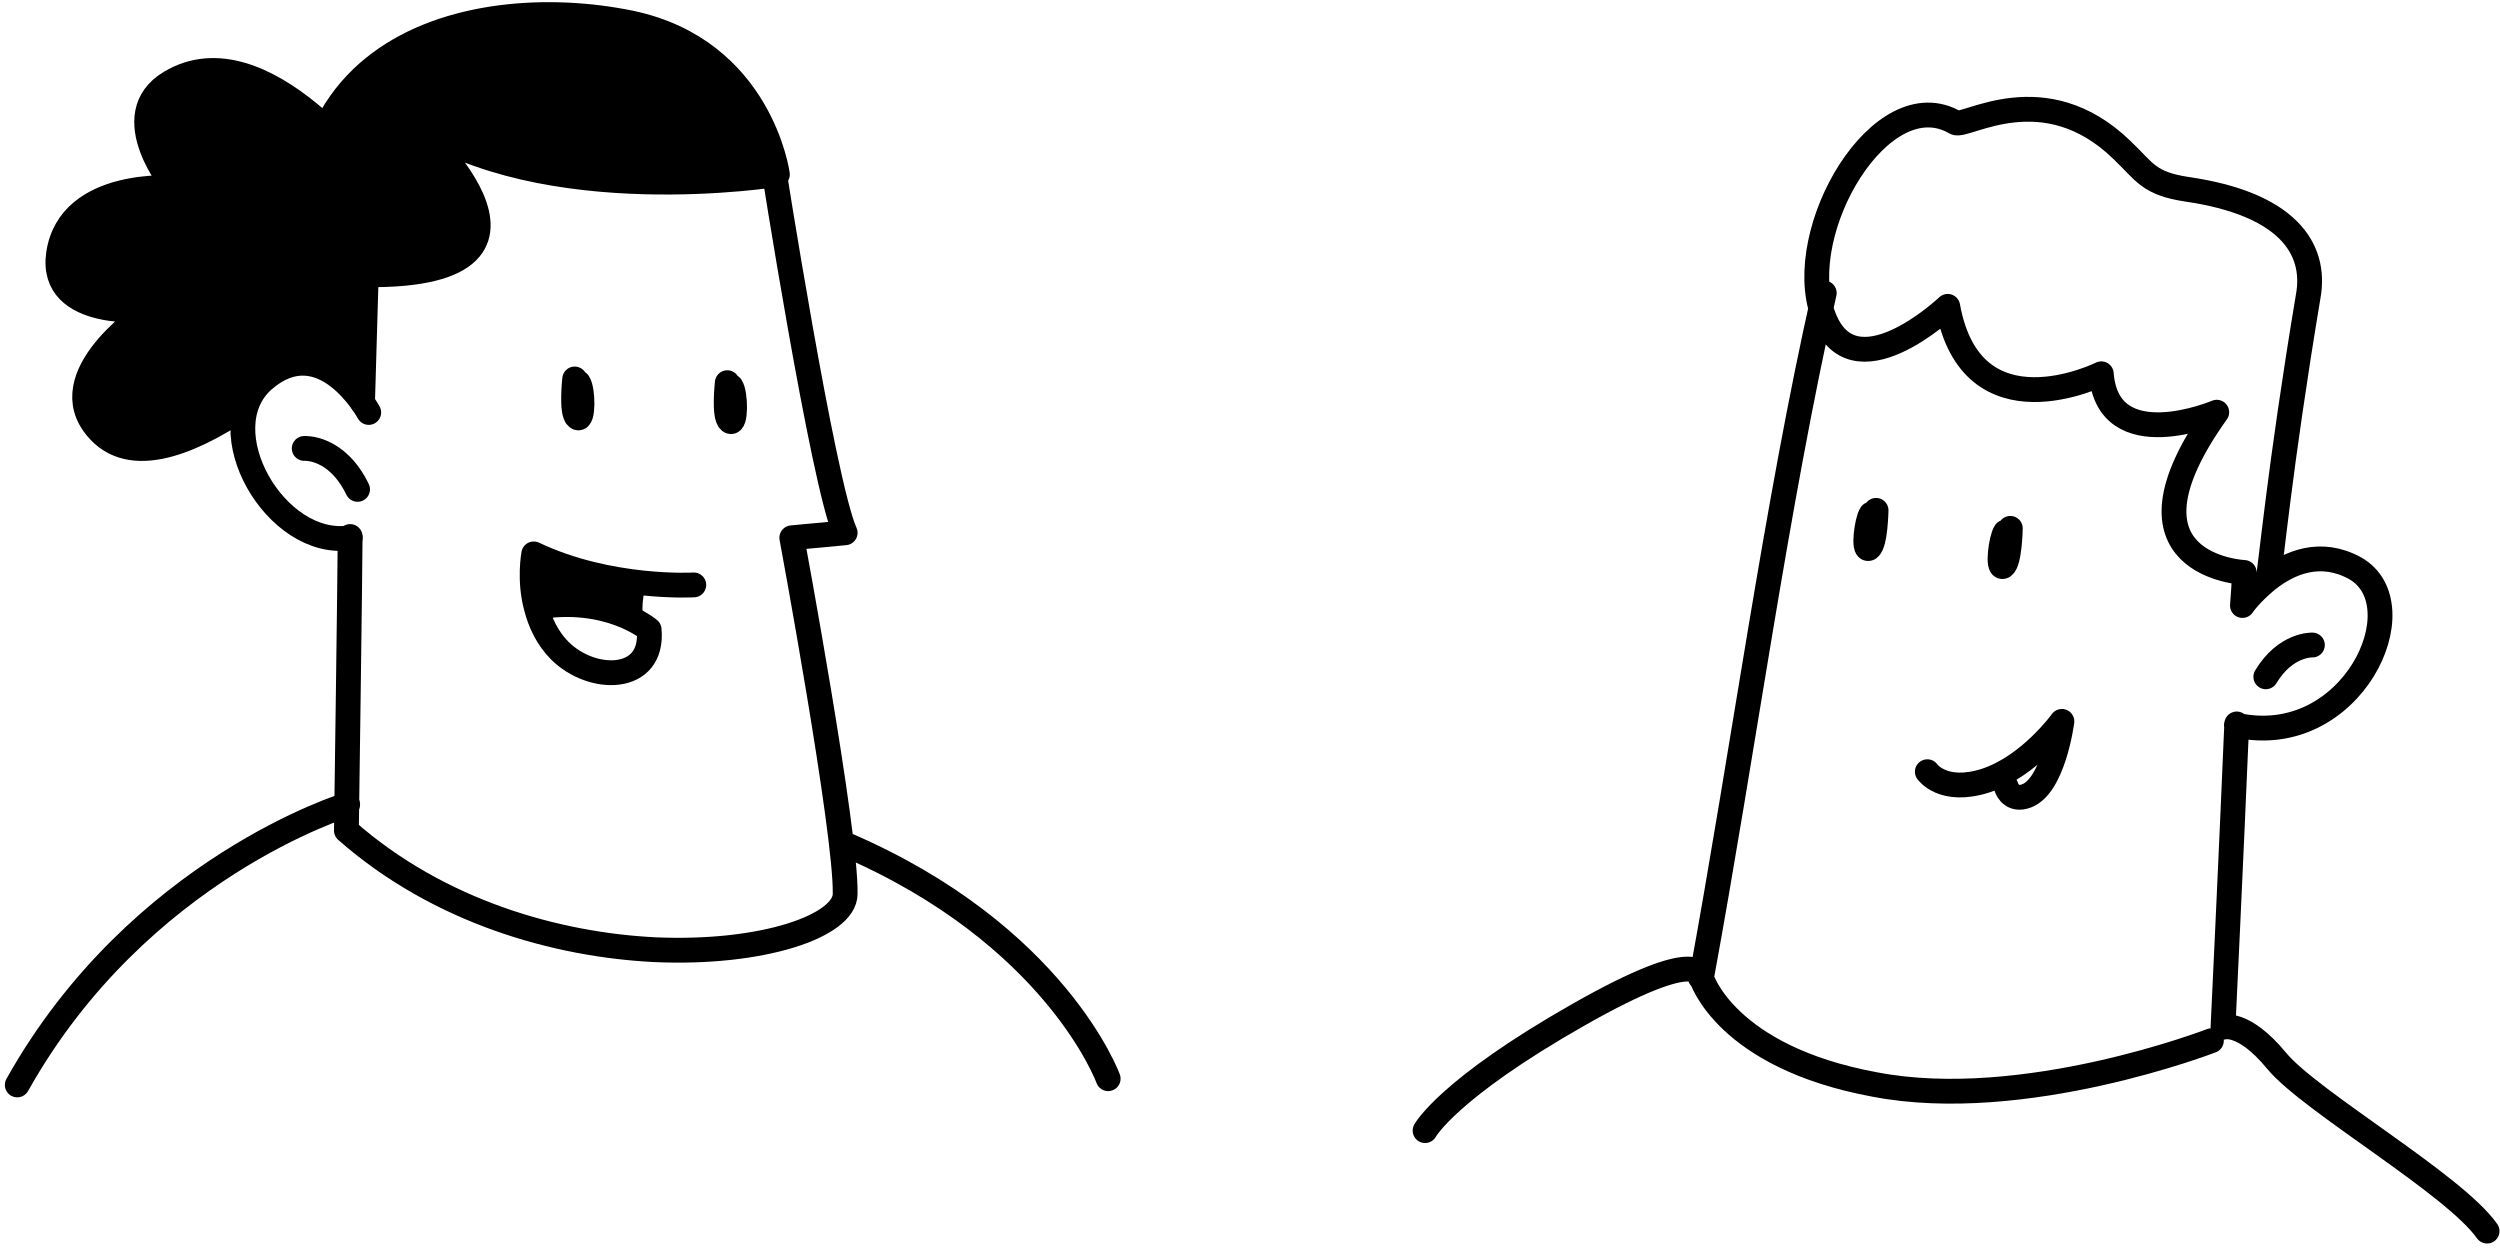 <svg width="284" height="142" viewBox="0 0 284 142" fill="none" xmlns="http://www.w3.org/2000/svg"><path d="M82.621 43.473C82.621 43.473 82.198 47.278 82.903 47.842C83.607 48.406 83.607 44.741 83.043 43.895" fill="black"/><path d="M82.621 43.473C82.621 43.473 82.198 47.278 82.903 47.842C83.607 48.406 83.607 44.741 83.043 43.895" stroke="black" stroke-width="2.819" stroke-miterlimit="10" stroke-linecap="round" stroke-linejoin="round"/><path d="M65.285 43.05C65.285 43.05 64.863 46.855 65.567 47.419C66.272 47.983 66.272 44.318 65.708 43.473" fill="black"/><path d="M65.285 43.05C65.285 43.05 64.863 46.855 65.567 47.419C66.272 47.983 66.272 44.318 65.708 43.473" stroke="black" stroke-width="2.819" stroke-miterlimit="10" stroke-linecap="round" stroke-linejoin="round"/><path d="M87.694 17.963C87.694 17.963 93.473 54.889 96.01 60.526L89.949 61.09C89.949 61.09 96.15 94.492 96.01 101.539C96.01 105.204 86.567 108.445 74.305 107.881C63.312 107.318 49.923 103.653 39.352 94.351C39.352 94.351 39.775 64.191 39.775 60.949" stroke="black" stroke-width="2.819" stroke-miterlimit="10" stroke-linecap="round" stroke-linejoin="round"/><path d="M41.889 46.856C41.889 46.856 36.674 37.273 29.909 43.192C23.567 48.83 31.319 62.36 39.775 61.091" stroke="black" stroke-width="2.819" stroke-miterlimit="10" stroke-linecap="round" stroke-linejoin="round"/><path d="M34.56 50.942C34.56 50.942 38.225 50.661 40.621 55.593" stroke="black" stroke-width="2.819" stroke-miterlimit="10" stroke-linecap="round" stroke-linejoin="round"/><path d="M41.185 45.728L41.608 31.212C66.976 31.493 46.554 13.672 46.554 13.672C61.907 24.112 88.313 19.813 88.313 19.813C88.313 19.813 86.426 5.702 71.627 2.601C53.164 -1.204 25.259 5.42 37.802 42.205" fill="black"/><path d="M41.185 45.728L41.608 31.212C66.976 31.493 46.554 13.672 46.554 13.672C61.907 24.112 88.313 19.813 88.313 19.813C88.313 19.813 86.426 5.702 71.627 2.601C53.164 -1.204 25.259 5.42 37.802 42.205" stroke="black" stroke-width="2.819" stroke-miterlimit="10" stroke-linecap="round" stroke-linejoin="round"/><path d="M42.735 20.923C42.735 20.923 29.91 3.024 19.34 9.366C12.997 13.171 19.903 21.346 19.903 21.346C19.903 21.346 7.924 20.359 6.655 28.815C5.528 36.426 17.085 35.157 17.085 35.157C17.085 35.157 6.373 42.063 10.601 48.124C14.266 53.339 21.313 50.52 27.655 46.292C27.655 46.292 28.782 42.627 29.91 41.641C30.756 40.936 33.574 40.654 34.702 40.795C39.353 41.077 40.057 35.862 40.057 35.862C40.057 35.862 40.48 25.574 42.735 20.923Z" fill="black" stroke="black" stroke-width="2.819" stroke-miterlimit="10" stroke-linecap="round" stroke-linejoin="round"/><path d="M60.916 68.984C61.339 70.675 62.184 72.507 63.594 73.916C67.258 77.581 74.305 77.581 73.741 71.521C73.741 71.521 69.09 67.574 60.916 68.984ZM60.916 68.984C60.07 65.883 60.634 62.923 60.634 62.923C69.231 67.01 78.815 66.447 78.815 66.447" stroke="black" stroke-width="2.819" stroke-miterlimit="10" stroke-linecap="round" stroke-linejoin="round"/><path d="M73.46 66.165C73.46 66.165 72.614 68.561 73.178 70.957C73.178 70.957 67.118 67.715 61.339 68.843C61.339 68.843 60.212 64.896 60.634 62.782C60.634 62.782 66.272 65.883 73.46 66.165Z" fill="black"/><path d="M125.888 122.54C125.888 122.54 119.969 106.191 96.01 95.903" stroke="black" stroke-width="2.819" stroke-miterlimit="10" stroke-linecap="round" stroke-linejoin="round"/><path d="M39.494 91.393C39.494 91.393 15.773 98.584 1.961 123.248" stroke="black" stroke-width="2.819" stroke-miterlimit="10" stroke-linecap="round" stroke-linejoin="round"/><path d="M213.121 57.977C213.121 57.977 213.055 61.771 212.318 62.292C211.621 62.678 212.054 59.136 212.559 58.401M228.372 60.021C228.372 60.021 228.306 63.815 227.569 64.336C226.871 64.722 227.304 61.18 227.809 60.446M207.235 33.284C201.771 57.463 198.051 85.133 193.286 111.078C193.286 111.078 195.978 120.066 212.969 123.198C229.921 126.466 251.214 118.223 251.214 118.223M257.651 65.811C256.313 66.892 255.246 68.051 254.741 68.786C254.86 67.354 254.94 66.057 254.942 65.031C254.942 65.031 239.301 64.341 251.824 46.827C251.824 46.827 239.462 52.067 238.707 42.463C238.707 42.463 223.979 49.809 221.26 34.8C221.26 34.8 210.359 45.155 207.068 35.7C203.641 26.207 213.724 9.017 222.135 13.932C223.276 14.554 232.213 8.474 241.043 17.03C243.69 19.552 244.055 20.83 248.41 21.497C259.674 23.127 263.226 28.11 262.208 33.683C258.954 53.133 257.885 64.998 257.651 65.811ZM257.651 65.811C260.113 63.88 263.62 62.397 267.546 64.554C274.855 68.712 267.155 85.267 254.055 82.376M254.094 82.24C253.443 97.746 252.533 116.697 252.533 116.697C252.533 116.697 254.819 115.888 258.624 120.504C262.428 125.119 278.787 134.522 282.532 139.854M262.689 73.274C262.689 73.274 259.649 73.132 257.396 76.884M218.946 87.666C218.946 87.666 220.702 90.225 225.545 88.686C230.563 87.051 234.232 81.948 234.232 81.948C234.232 81.948 233.239 89.696 229.927 90.503C228.339 90.925 227.903 89.365 227.903 89.365M193.15 111.039C193.15 111.039 193.7 107.091 179.319 115.27C164.414 123.738 161.888 128.437 161.888 128.437" stroke="black" stroke-width="2.819" stroke-miterlimit="10" stroke-linecap="round" stroke-linejoin="round"/></svg>
